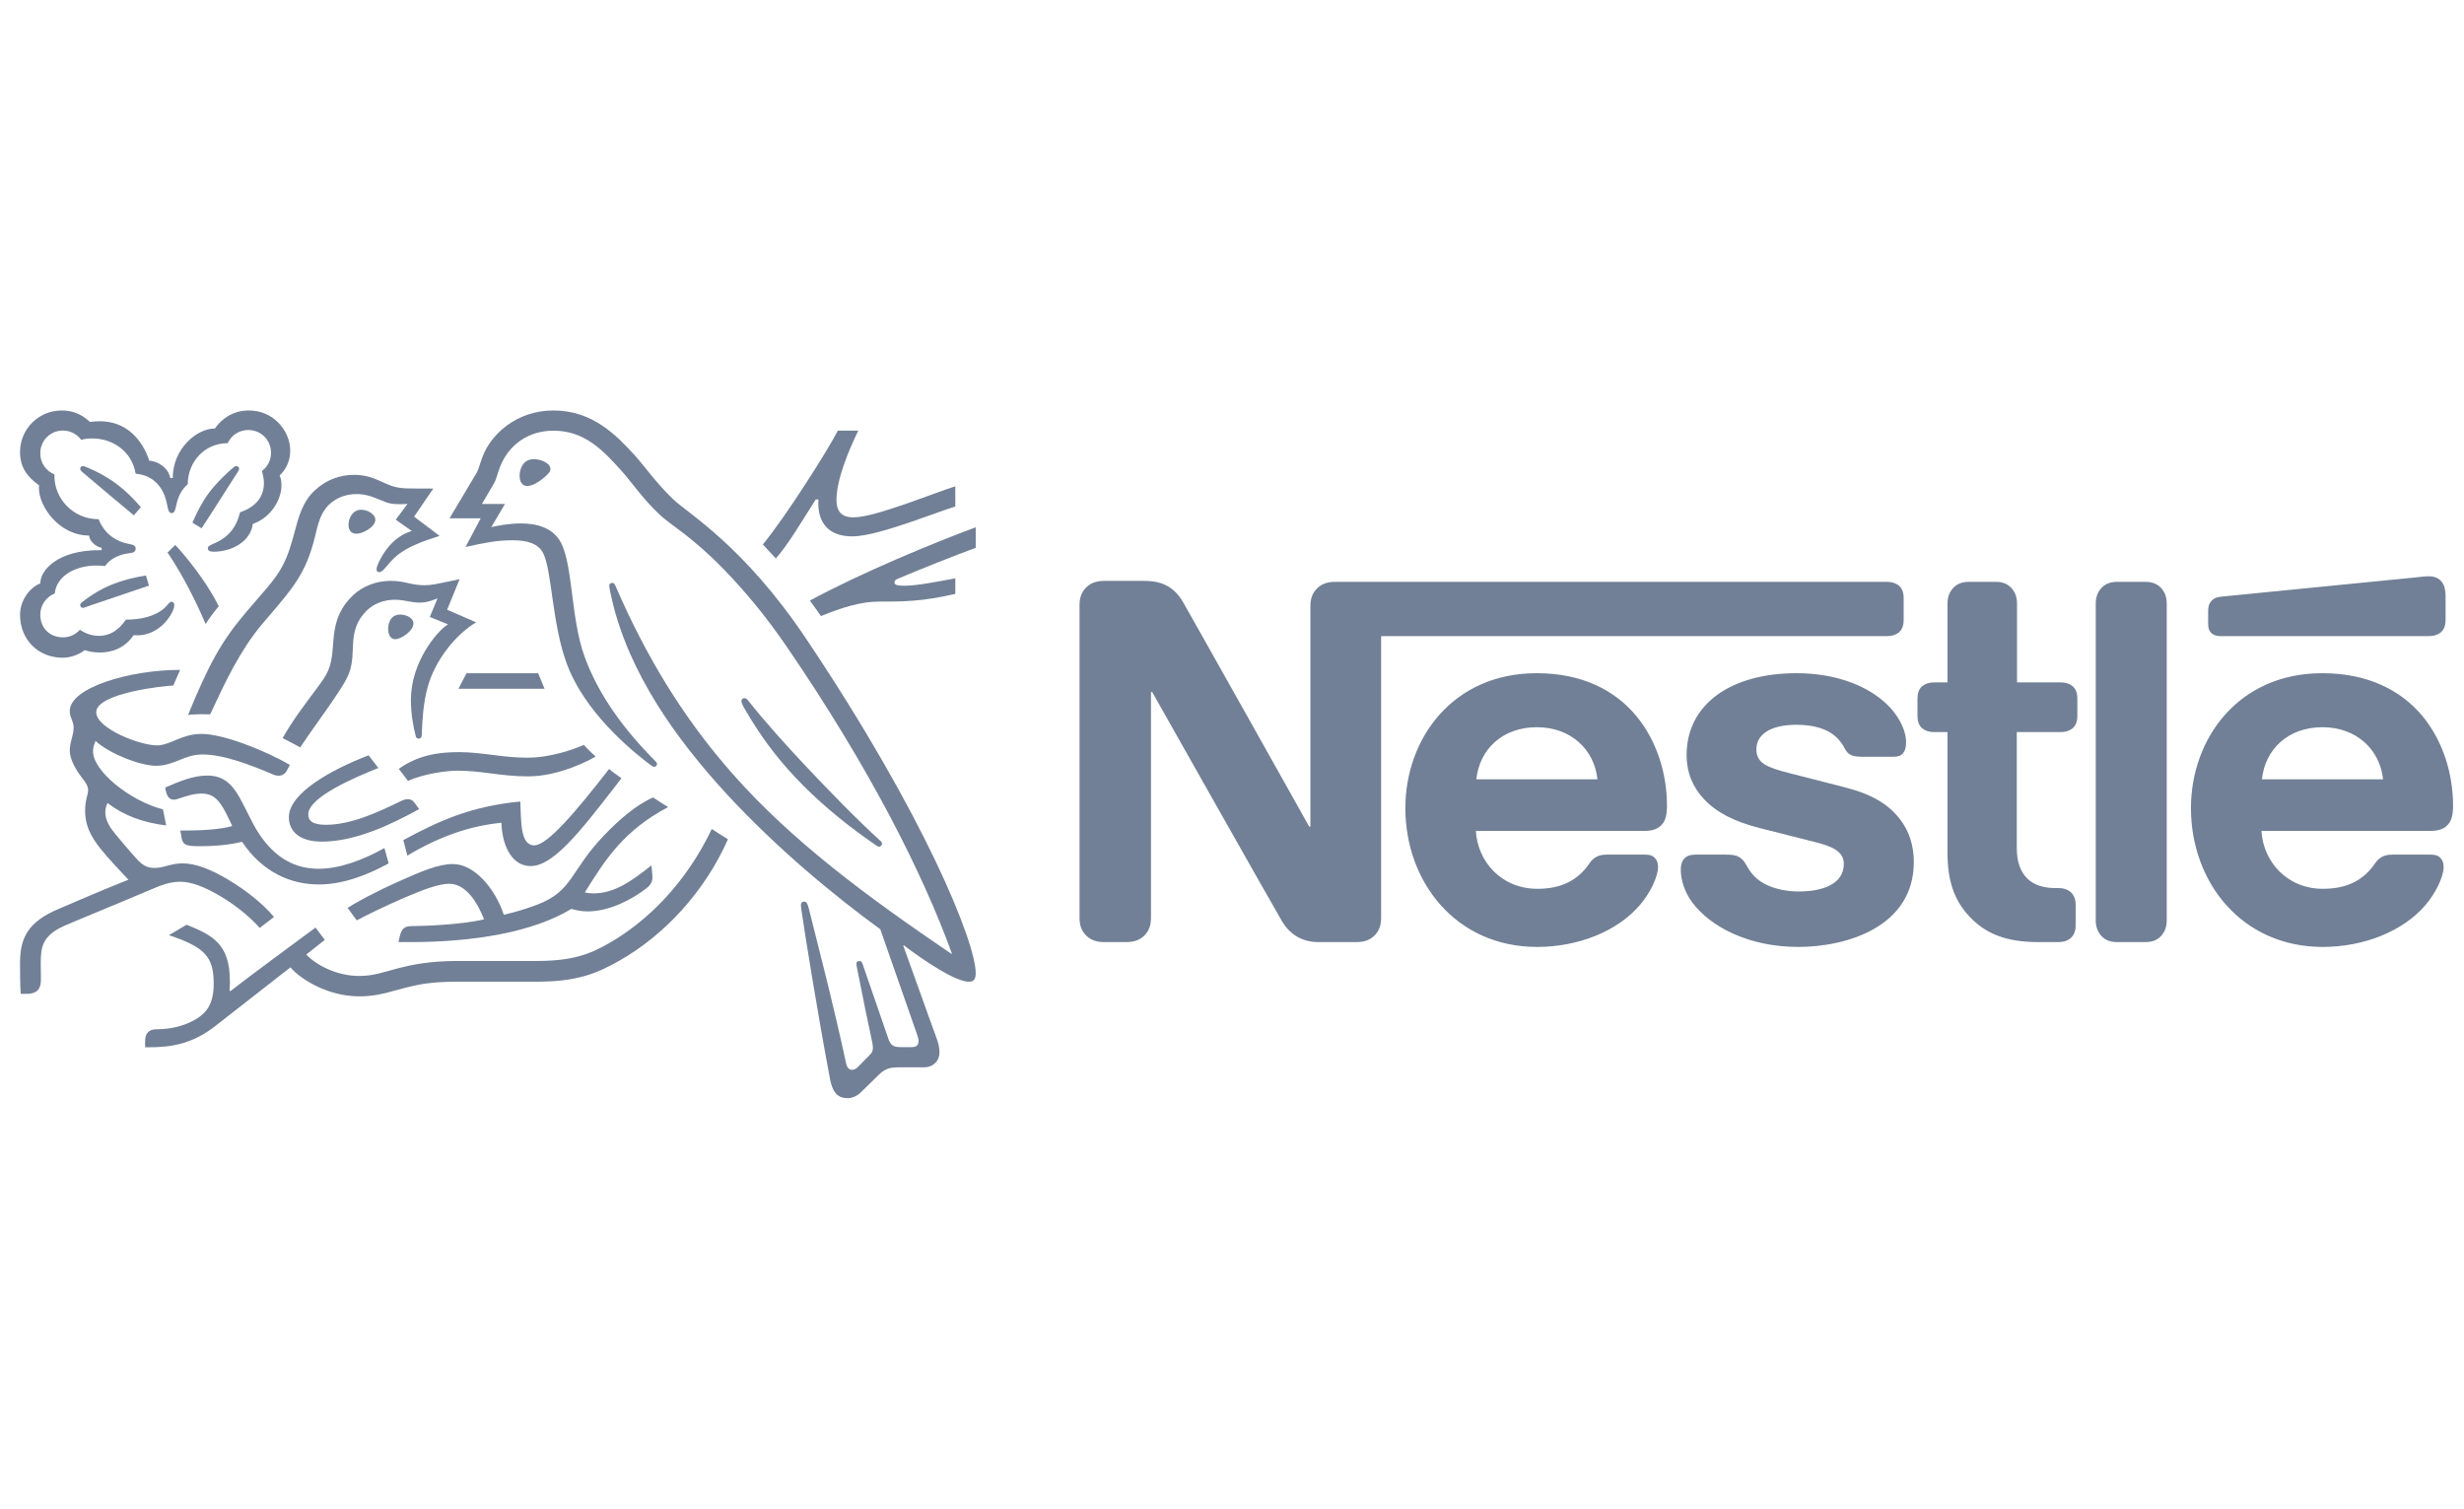 <svg width="98" height="60" viewBox="0 0 98 60" fill="none" xmlns="http://www.w3.org/2000/svg">
<g clip-path="url(#clip0_476_1689)">
<path d="M52.33 23.46C52.195 23.623 52.118 23.806 52.118 24.125V32.873H52.07C52.07 32.873 47.282 24.336 47.05 23.942C46.886 23.662 46.703 23.469 46.462 23.324C46.221 23.19 45.971 23.103 45.489 23.103H43.91C43.543 23.103 43.312 23.228 43.148 23.421C43.013 23.584 42.936 23.768 42.936 24.086V36.486C42.936 36.804 43.013 36.987 43.148 37.151C43.312 37.343 43.543 37.468 43.91 37.468H44.805C45.171 37.468 45.403 37.343 45.567 37.151C45.701 36.987 45.778 36.804 45.778 36.486V27.525H45.827C45.827 27.525 50.798 36.331 51.001 36.659C51.28 37.121 51.752 37.468 52.426 37.468H53.958C54.324 37.468 54.556 37.343 54.72 37.151C54.854 36.987 54.931 36.804 54.931 36.486V25.3H75.058C75.261 25.3 75.415 25.242 75.531 25.146C75.656 25.03 75.714 24.876 75.714 24.645V23.797C75.714 23.565 75.656 23.411 75.531 23.296C75.415 23.2 75.261 23.141 75.058 23.141H53.091C52.725 23.141 52.494 23.267 52.33 23.46ZM61.117 26.774C57.774 26.774 55.895 29.385 55.895 32.141C55.895 35.079 57.909 37.661 61.136 37.661C62.745 37.661 64.325 37.054 65.231 35.985C65.626 35.522 65.944 34.877 65.944 34.482C65.944 34.347 65.915 34.231 65.838 34.145C65.761 34.048 65.645 33.99 65.443 33.99H63.892C63.583 33.99 63.371 34.106 63.217 34.337C62.764 35.002 62.109 35.349 61.146 35.349C59.7 35.349 58.766 34.251 58.699 33.046H65.405C65.703 33.046 65.915 32.978 66.059 32.834C66.223 32.68 66.3 32.458 66.3 32.044C66.3 30.782 65.905 29.472 65.077 28.47C64.229 27.458 62.938 26.774 61.117 26.774ZM71.455 26.774C68.815 26.774 67.081 28.026 67.081 30.03C67.081 30.743 67.341 31.322 67.765 31.774C68.257 32.305 68.96 32.671 69.981 32.931L72.187 33.489C72.794 33.644 73.334 33.827 73.334 34.356C73.334 35.176 72.466 35.455 71.542 35.455C71.089 35.455 70.617 35.368 70.231 35.176C69.961 35.04 69.731 34.848 69.567 34.588C69.422 34.366 69.374 34.202 69.152 34.077C69.017 34 68.853 33.99 68.632 33.99H67.437C67.177 33.99 67.052 34.068 66.966 34.173C66.879 34.279 66.849 34.433 66.849 34.588C66.849 34.973 66.985 35.455 67.303 35.888C68.035 36.871 69.567 37.661 71.522 37.661C73.45 37.661 76.118 36.861 76.118 34.279C76.118 33.615 75.925 33.046 75.569 32.584C75.116 31.996 74.471 31.591 73.372 31.312L71.186 30.753C70.28 30.522 69.856 30.358 69.856 29.799C69.856 29.26 70.338 28.826 71.455 28.826C72.11 28.826 72.707 28.971 73.093 29.376C73.411 29.713 73.353 29.886 73.604 30.021C73.757 30.098 73.931 30.098 74.201 30.098H75.29C75.463 30.098 75.589 30.069 75.684 29.963C75.762 29.876 75.81 29.742 75.81 29.52C75.81 29.018 75.482 28.373 74.904 27.882C74.134 27.217 72.92 26.774 71.455 26.774ZM77.457 27.14H76.918C76.716 27.14 76.562 27.198 76.446 27.294C76.32 27.41 76.263 27.564 76.263 27.795V28.46C76.263 28.692 76.32 28.845 76.446 28.961C76.562 29.058 76.716 29.116 76.918 29.116H77.457V33.923C77.457 35.156 77.795 35.927 78.421 36.544C78.999 37.112 79.751 37.468 81.061 37.468H81.879C82.082 37.468 82.236 37.411 82.352 37.315C82.477 37.199 82.554 37.044 82.554 36.813V35.975C82.554 35.744 82.477 35.59 82.352 35.474C82.236 35.378 82.082 35.32 81.879 35.32H81.764C81.244 35.32 80.888 35.185 80.647 34.954C80.358 34.684 80.213 34.27 80.213 33.73V29.116H81.967C82.169 29.116 82.323 29.058 82.439 28.961C82.564 28.845 82.622 28.692 82.622 28.46V27.795C82.622 27.564 82.564 27.41 82.439 27.294C82.323 27.198 82.169 27.14 81.967 27.14H80.222V23.999C80.222 23.748 80.145 23.565 80.03 23.421C79.885 23.248 79.683 23.141 79.385 23.141H78.296C77.997 23.141 77.795 23.248 77.65 23.421C77.534 23.565 77.457 23.748 77.457 23.999V27.14ZM83.354 36.611C83.354 36.861 83.431 37.044 83.547 37.189C83.691 37.362 83.894 37.468 84.192 37.468H85.338C85.637 37.468 85.84 37.362 85.984 37.189C86.1 37.044 86.177 36.861 86.177 36.611V24C86.177 23.749 86.1 23.566 85.984 23.421C85.84 23.248 85.637 23.141 85.338 23.141H84.192C83.894 23.141 83.691 23.248 83.547 23.421C83.431 23.566 83.354 23.749 83.354 24V36.611ZM58.718 30.994C58.843 29.808 59.749 28.922 61.127 28.922C62.476 28.922 63.41 29.808 63.535 30.994H58.718ZM96.611 25.3C96.813 25.3 96.968 25.242 97.083 25.146C97.209 25.03 97.267 24.876 97.267 24.645V23.748C97.267 23.401 97.199 23.228 97.083 23.103C96.977 22.987 96.804 22.92 96.611 22.92C96.457 22.92 96.303 22.939 96.043 22.968L88.354 23.729C88.133 23.748 88.027 23.816 87.95 23.903C87.863 23.999 87.824 24.125 87.824 24.298V24.799C87.824 24.992 87.863 25.078 87.931 25.155C88.017 25.252 88.142 25.3 88.316 25.3H96.611ZM92.362 26.774C89.019 26.774 87.14 29.385 87.14 32.141C87.14 35.079 89.154 37.661 92.382 37.661C93.991 37.661 95.571 37.054 96.476 35.985C96.871 35.522 97.189 34.877 97.189 34.482C97.189 34.347 97.16 34.231 97.083 34.145C97.007 34.048 96.891 33.99 96.688 33.99H95.137C94.829 33.99 94.617 34.106 94.463 34.337C94.01 35.002 93.355 35.349 92.391 35.349C90.946 35.349 90.011 34.251 89.944 33.046H96.669C96.968 33.046 97.18 32.978 97.324 32.834C97.488 32.68 97.565 32.458 97.565 32.044C97.565 30.782 97.17 29.472 96.341 28.47C95.494 27.458 94.183 26.774 92.362 26.774ZM89.963 30.994C90.089 29.808 90.994 28.922 92.372 28.922C93.721 28.922 94.655 29.808 94.781 30.994H89.963Z" fill="#718096"/>
<path d="M32.07 25.415C29.576 21.695 27.384 20.441 26.767 19.851C26.09 19.201 25.574 18.463 25.245 18.108C24.515 17.31 23.569 16.325 22.014 16.325C20.513 16.325 19.521 17.303 19.198 18.149C19.105 18.39 19.031 18.684 18.964 18.792C18.817 19.033 18.153 20.166 17.878 20.615H19.119L18.515 21.755C19.219 21.601 19.721 21.487 20.392 21.487C20.988 21.487 21.417 21.628 21.605 22.003C21.954 22.701 21.954 24.812 22.544 26.401C23.093 27.895 24.434 29.357 25.943 30.476C25.962 30.489 25.983 30.496 26.009 30.496C26.083 30.496 26.13 30.443 26.13 30.389C26.13 30.349 26.117 30.322 26.083 30.289C24.823 29.028 23.797 27.634 23.248 26.106C22.704 24.618 22.792 22.526 22.316 21.594C22 20.977 21.331 20.817 20.713 20.817C20.218 20.817 19.755 20.917 19.54 20.964L20.083 20.045H19.165C19.36 19.704 19.56 19.389 19.661 19.201C19.748 19.04 19.782 18.839 19.889 18.564C20.238 17.686 21.008 17.129 22.014 17.129C23.274 17.129 24.012 17.94 24.742 18.751C25.078 19.127 25.627 19.911 26.264 20.494C26.7 20.897 27.531 21.346 28.811 22.667C29.549 23.431 30.407 24.423 31.312 25.75C34.55 30.489 36.675 34.666 37.861 37.924L37.842 37.937C34.443 35.631 31.5 33.453 29.127 30.765C27.444 28.854 25.983 26.642 24.709 23.82C24.622 23.632 24.548 23.458 24.468 23.277C24.434 23.203 24.401 23.183 24.347 23.183C24.28 23.183 24.233 23.23 24.233 23.297C24.233 23.37 24.266 23.531 24.34 23.853C25.017 26.776 26.894 29.397 28.899 31.576C30.897 33.741 33.155 35.605 35.012 36.959L36.46 41.101C36.494 41.202 36.534 41.31 36.534 41.41C36.534 41.484 36.514 41.544 36.467 41.584C36.427 41.624 36.374 41.645 36.253 41.645H35.817C35.63 41.645 35.555 41.617 35.488 41.564C35.421 41.51 35.375 41.43 35.341 41.336C35.214 40.947 34.449 38.768 34.302 38.326C34.275 38.246 34.228 38.219 34.175 38.219C34.108 38.219 34.06 38.273 34.06 38.333C34.06 38.387 34.08 38.447 34.114 38.635C34.308 39.627 34.536 40.739 34.63 41.162C34.671 41.356 34.717 41.538 34.717 41.671C34.717 41.792 34.691 41.859 34.59 41.959L34.141 42.416C34.034 42.523 33.973 42.549 33.886 42.549C33.779 42.549 33.692 42.476 33.651 42.288C33.142 39.908 32.371 36.959 32.17 36.14C32.123 35.96 32.089 35.859 31.982 35.859C31.889 35.859 31.855 35.926 31.855 36.007C31.855 36.067 31.868 36.14 31.875 36.194C31.996 37.039 32.485 40.116 33.014 42.925C33.109 43.408 33.29 43.675 33.706 43.675C33.893 43.675 34.074 43.602 34.241 43.441C34.517 43.166 34.596 43.092 34.926 42.771C35.16 42.543 35.321 42.449 35.723 42.449H36.715C36.95 42.449 37.077 42.389 37.191 42.281C37.298 42.181 37.365 42.04 37.365 41.839C37.365 41.631 37.312 41.464 37.238 41.256C36.983 40.572 36.165 38.259 35.924 37.609L35.944 37.595C36.782 38.232 38.002 39.044 38.539 39.044C38.706 39.044 38.807 38.97 38.807 38.708C38.807 37.475 36.755 32.4 32.07 25.415Z" fill="#718096"/>
<path d="M9.056 17.625C9.197 17.317 9.505 17.102 9.874 17.102C10.377 17.102 10.779 17.492 10.779 18.008C10.779 18.309 10.638 18.571 10.417 18.732C10.464 18.906 10.497 19.06 10.497 19.207C10.497 19.771 10.162 20.166 9.546 20.374C9.465 20.715 9.318 21.024 9.076 21.252C8.674 21.641 8.265 21.641 8.265 21.802C8.265 21.889 8.326 21.942 8.493 21.942C9.237 21.942 9.968 21.527 10.055 20.836C10.766 20.595 11.194 19.878 11.194 19.308C11.194 19.16 11.181 19.033 11.121 18.913C11.315 18.725 11.543 18.403 11.543 17.927C11.543 17.511 11.362 17.089 11.04 16.781C10.759 16.506 10.363 16.325 9.901 16.325C9.23 16.325 8.795 16.687 8.547 17.042C7.816 17.042 6.871 17.853 6.871 19.013H6.77C6.703 18.611 6.288 18.342 5.939 18.323C5.657 17.478 5.02 16.754 3.974 16.754C3.854 16.754 3.707 16.761 3.579 16.781C3.271 16.499 2.929 16.325 2.453 16.325C1.541 16.325 0.797 17.056 0.797 17.98C0.797 18.557 1.058 18.953 1.555 19.302C1.555 19.302 1.548 19.375 1.548 19.409C1.548 20.146 2.352 21.299 3.546 21.299C3.546 21.486 3.78 21.742 4.042 21.788V21.882H3.941C2.299 21.882 1.602 22.674 1.602 23.203C1.112 23.404 0.797 23.947 0.797 24.45C0.797 25.448 1.528 26.159 2.494 26.159C2.815 26.159 3.143 26.032 3.372 25.857C3.539 25.917 3.753 25.951 3.974 25.951C4.437 25.951 4.953 25.79 5.315 25.261C5.369 25.267 5.416 25.267 5.47 25.267C6.06 25.267 6.569 24.878 6.837 24.369C6.904 24.242 6.931 24.142 6.931 24.067C6.931 23.994 6.897 23.933 6.824 23.933C6.73 23.933 6.716 24.021 6.549 24.175C6.174 24.517 5.597 24.644 5.007 24.644C4.719 25.067 4.364 25.288 3.955 25.288C3.653 25.288 3.419 25.207 3.177 25.046C2.982 25.261 2.741 25.348 2.506 25.348C1.977 25.348 1.602 24.979 1.602 24.443C1.602 24.067 1.843 23.733 2.178 23.605C2.238 22.941 2.949 22.492 3.834 22.492C3.948 22.492 4.062 22.499 4.183 22.512C4.316 22.298 4.638 22.07 5.094 22.009C5.188 21.996 5.261 21.99 5.315 21.963C5.369 21.936 5.396 21.882 5.396 21.822C5.396 21.768 5.375 21.721 5.322 21.688C5.275 21.661 5.194 21.648 5.101 21.628C4.678 21.547 4.176 21.286 3.921 20.649C2.909 20.649 2.164 19.837 2.164 18.926V18.866C1.829 18.732 1.602 18.41 1.602 18.027C1.602 17.525 1.997 17.123 2.5 17.123C2.801 17.123 3.063 17.27 3.231 17.492C3.372 17.451 3.532 17.438 3.686 17.438C4.437 17.438 5.242 17.913 5.396 18.839C6.361 18.926 6.589 19.744 6.649 20.086C6.683 20.26 6.71 20.408 6.824 20.408C6.944 20.408 6.971 20.273 7.011 20.092C7.085 19.751 7.213 19.476 7.467 19.261C7.467 18.383 8.124 17.625 9.056 17.625Z" fill="#718096"/>
<path d="M11.007 22.881C10.691 23.33 10.464 23.551 9.747 24.396C8.802 25.516 8.305 26.421 7.48 28.432C7.615 28.418 7.81 28.405 8.024 28.405C8.131 28.405 8.218 28.405 8.359 28.411L8.46 28.197C8.922 27.205 9.545 25.864 10.417 24.832L10.719 24.477C11.617 23.424 12.173 22.8 12.522 21.366C12.643 20.857 12.743 20.401 13.085 20.072C13.393 19.777 13.782 19.65 14.178 19.65C14.513 19.65 14.761 19.731 15.123 19.884C15.452 20.025 15.572 20.052 15.921 20.052C16.041 20.052 16.128 20.046 16.209 20.039L15.74 20.669L16.377 21.118C15.579 21.352 15.157 22.124 15.015 22.479C14.989 22.552 14.976 22.6 14.976 22.647C14.976 22.701 15.002 22.754 15.083 22.754C15.17 22.754 15.236 22.687 15.351 22.552C15.74 22.084 16.048 21.761 17.482 21.313L16.47 20.548L17.234 19.429H16.517C16.061 19.429 15.759 19.422 15.364 19.241C14.828 18.993 14.553 18.886 14.077 18.886C13.494 18.886 12.964 19.094 12.529 19.496C12.025 19.958 11.871 20.575 11.691 21.253C11.55 21.775 11.382 22.352 11.007 22.881Z" fill="#718096"/>
<path d="M12.549 27.446C12.166 27.962 11.643 28.639 11.241 29.356C11.369 29.417 11.791 29.645 11.939 29.725C12.401 29.028 13.045 28.171 13.467 27.52C13.849 26.93 14.004 26.675 14.03 25.884C14.037 25.75 14.037 25.622 14.05 25.495C14.084 25.087 14.191 24.671 14.58 24.289C14.868 24 15.284 23.853 15.7 23.853C16.102 23.853 16.336 23.967 16.685 23.967C16.933 23.967 17.114 23.907 17.275 23.847L17.402 23.799L17.094 24.538L17.817 24.832C17.355 25.12 16.343 26.36 16.343 27.828C16.343 28.358 16.423 28.847 16.537 29.283C16.551 29.33 16.578 29.377 16.651 29.377C16.718 29.377 16.765 29.337 16.772 29.263L16.779 29.109C16.799 28.659 16.832 27.949 17.013 27.312C17.315 26.24 18.126 25.234 18.937 24.751L17.784 24.249L18.28 23.035L17.738 23.149C17.409 23.216 17.168 23.276 16.879 23.276C16.692 23.276 16.477 23.25 16.223 23.189C16.028 23.143 15.82 23.102 15.525 23.102C14.996 23.102 14.426 23.303 14.037 23.679C13.326 24.356 13.286 25.087 13.239 25.737C13.179 26.602 13.018 26.816 12.549 27.446Z" fill="#718096"/>
<path d="M29.75 27.855C29.703 27.795 29.663 27.767 29.61 27.767C29.529 27.767 29.489 27.822 29.489 27.881C29.489 27.976 29.556 28.09 29.724 28.372C30.233 29.236 30.863 30.107 31.641 30.926C32.478 31.817 33.464 32.648 34.517 33.392L34.845 33.62C34.892 33.654 34.925 33.674 34.966 33.674C35.033 33.674 35.08 33.607 35.08 33.553C35.08 33.52 35.066 33.486 35.026 33.452C34.047 32.561 32.995 31.475 32.01 30.43C31.238 29.605 30.447 28.734 29.75 27.855Z" fill="#718096"/>
<path d="M8.178 24.818C8.278 24.651 8.58 24.242 8.701 24.114C8.184 23.069 7.34 22.07 6.971 21.674L6.663 21.976C7.018 22.492 7.614 23.491 8.178 24.818Z" fill="#718096"/>
<path d="M3.264 18.765C3.203 18.711 3.19 18.678 3.19 18.637C3.19 18.591 3.224 18.537 3.298 18.537C3.324 18.537 3.351 18.544 3.385 18.558C3.881 18.758 4.303 18.993 4.679 19.281C4.994 19.522 5.302 19.818 5.603 20.173L5.322 20.495C4.974 20.206 3.847 19.262 3.264 18.765Z" fill="#718096"/>
<path d="M8.017 21.011L7.655 20.79C7.889 20.233 8.178 19.724 8.52 19.341C8.761 19.067 8.989 18.845 9.244 18.625C9.304 18.578 9.338 18.537 9.398 18.537C9.465 18.537 9.512 18.591 9.512 18.644C9.512 18.671 9.499 18.704 9.472 18.745C9.063 19.382 8.265 20.642 8.017 21.011Z" fill="#718096"/>
<path d="M3.472 24.121C3.385 24.155 3.344 24.175 3.298 24.175C3.224 24.175 3.19 24.114 3.19 24.067C3.19 24.021 3.21 23.994 3.258 23.953C4.082 23.31 4.806 23.055 5.805 22.887L5.925 23.29L3.472 24.121Z" fill="#718096"/>
<path d="M20.666 18.919C20.666 18.685 20.787 18.262 21.223 18.262C21.37 18.262 21.511 18.295 21.625 18.349C21.786 18.423 21.893 18.53 21.893 18.644C21.893 18.765 21.773 18.886 21.592 19.034C21.404 19.187 21.163 19.328 20.968 19.328C20.734 19.328 20.666 19.107 20.666 18.919Z" fill="#718096"/>
<path d="M13.862 20.877C13.862 20.589 14.036 20.273 14.372 20.273C14.519 20.273 14.693 20.333 14.821 20.455C14.895 20.522 14.928 20.595 14.928 20.669C14.928 20.83 14.774 20.984 14.593 21.091C14.452 21.172 14.305 21.226 14.178 21.226C13.97 21.226 13.862 21.097 13.862 20.877Z" fill="#718096"/>
<path d="M15.438 25.013C15.438 24.946 15.445 24.865 15.471 24.785C15.525 24.611 15.639 24.443 15.921 24.443C16.048 24.443 16.188 24.476 16.302 24.558C16.403 24.624 16.444 24.711 16.444 24.799C16.444 25.087 15.961 25.422 15.719 25.422C15.545 25.422 15.438 25.254 15.438 25.013Z" fill="#718096"/>
<path d="M12.797 33.473C11.892 33.473 11.489 33.044 11.489 32.501C11.489 31.549 13.159 30.617 14.66 30.04L15.049 30.544C14.124 30.912 12.261 31.704 12.261 32.387C12.261 32.628 12.401 32.803 12.964 32.803C13.943 32.803 14.996 32.326 15.967 31.85C16.041 31.817 16.129 31.784 16.209 31.784C16.336 31.784 16.417 31.824 16.51 31.958L16.671 32.179C15.539 32.803 14.124 33.473 12.797 33.473Z" fill="#718096"/>
<path d="M15.29 33.728C14.405 34.223 13.487 34.552 12.676 34.552C11.771 34.552 10.966 34.163 10.296 33.151C10.015 32.722 9.793 32.186 9.525 31.71C9.204 31.147 8.855 30.845 8.245 30.845C7.689 30.845 7.145 31.073 6.569 31.321L6.595 31.449C6.643 31.656 6.723 31.804 6.917 31.804C7.004 31.804 7.092 31.764 7.139 31.75C7.461 31.649 7.695 31.562 8.024 31.562C8.526 31.562 8.767 31.858 9.109 32.581L9.237 32.85C8.888 32.97 8.07 33.031 7.461 33.031H7.172L7.22 33.319C7.239 33.44 7.286 33.54 7.387 33.587C7.507 33.647 7.682 33.654 7.984 33.654C8.748 33.654 9.304 33.56 9.626 33.479C10.45 34.707 11.583 35.176 12.676 35.176C13.607 35.176 14.553 34.834 15.458 34.338L15.29 33.728Z" fill="#718096"/>
<path d="M16.202 34.029L16.041 33.412C17.422 32.669 18.682 32.072 20.694 31.877C20.734 32.648 20.68 33.62 21.25 33.62C21.773 33.62 22.912 32.273 24.226 30.583C24.347 30.697 24.541 30.818 24.716 30.952L24.381 31.388C23.1 33.037 22.007 34.445 21.109 34.445C20.271 34.445 19.956 33.459 19.943 32.722C18.663 32.849 17.456 33.278 16.202 34.029Z" fill="#718096"/>
<path d="M33.94 20.575C33.417 20.575 33.27 20.286 33.27 19.878C33.27 19.033 33.799 17.82 34.135 17.129H33.323C32.901 17.947 31.238 20.568 30.34 21.654L30.856 22.21C31.339 21.674 31.869 20.763 32.445 19.864H32.552C32.552 19.911 32.546 19.965 32.546 20.012C32.546 20.77 32.934 21.332 33.893 21.332C34.483 21.332 35.408 21.037 36.28 20.742C37.004 20.494 37.667 20.24 37.995 20.146V19.342C37.62 19.455 36.856 19.75 36.065 20.026C35.234 20.314 34.416 20.575 33.94 20.575Z" fill="#718096"/>
<path d="M35.73 23.008C36.534 22.667 37.975 22.09 38.807 21.788V20.97C37.137 21.587 34.208 22.801 32.21 23.887C32.264 23.953 32.613 24.443 32.652 24.503C33.497 24.155 34.255 23.927 34.938 23.927C35.898 23.927 36.681 23.927 37.996 23.618V23.002C37.258 23.136 36.474 23.296 35.964 23.296C35.663 23.296 35.575 23.256 35.575 23.156C35.575 23.096 35.615 23.055 35.73 23.008Z" fill="#718096"/>
<path d="M18.555 26.776L18.232 27.393H21.659L21.404 26.776H18.555Z" fill="#718096"/>
<path d="M6.214 30.456C6.575 30.456 6.87 30.335 7.152 30.222C7.42 30.114 7.688 30.007 8.05 30.007C8.908 30.007 9.967 30.423 10.899 30.818C10.953 30.838 11.013 30.851 11.073 30.851C11.222 30.851 11.336 30.785 11.409 30.644L11.53 30.423C10.504 29.826 8.868 29.189 8.017 29.189C7.628 29.189 7.346 29.29 7.079 29.396C6.777 29.518 6.515 29.645 6.24 29.645C5.564 29.645 3.827 28.974 3.827 28.325C3.827 27.561 6.589 27.266 6.891 27.266L7.165 26.642C5.162 26.642 2.775 27.346 2.775 28.277C2.775 28.546 2.929 28.68 2.929 28.927C2.929 29.263 2.775 29.491 2.775 29.866C2.775 30.114 2.922 30.43 3.096 30.705C3.284 30.993 3.505 31.18 3.505 31.422C3.505 31.602 3.385 31.817 3.385 32.239C3.385 33.144 3.901 33.694 4.906 34.773L5.108 34.987C4.277 35.31 2.728 35.98 2.366 36.134C1.112 36.657 0.797 37.294 0.797 38.3C0.797 38.688 0.797 39.13 0.824 39.526H1.065C1.568 39.526 1.628 39.225 1.628 38.937C1.628 38.742 1.621 38.521 1.621 38.279C1.628 37.723 1.649 37.227 2.547 36.825C2.909 36.664 4.685 35.94 6.006 35.377C6.395 35.209 6.756 35.068 7.159 35.068C7.608 35.068 8.124 35.263 8.768 35.645C9.311 35.967 9.881 36.402 10.33 36.905L10.899 36.469C10.41 35.893 9.733 35.377 9.056 34.974C8.379 34.572 7.776 34.337 7.266 34.337C7.045 34.337 6.864 34.378 6.71 34.418C6.529 34.465 6.361 34.519 6.147 34.519C5.899 34.519 5.691 34.458 5.389 34.109C5.275 33.983 4.551 33.158 4.397 32.917C4.323 32.803 4.189 32.575 4.189 32.306C4.189 32.192 4.209 32.059 4.277 31.938C4.899 32.42 5.671 32.715 6.609 32.829L6.482 32.192C5.134 31.837 3.7 30.651 3.7 29.887C3.7 29.726 3.74 29.611 3.801 29.471C4.323 29.954 5.55 30.456 6.214 30.456Z" fill="#718096"/>
<path d="M15.86 30.577C16.705 29.98 17.576 29.913 18.28 29.913C18.703 29.913 19.198 29.973 19.721 30.04C20.144 30.094 20.526 30.134 20.982 30.134C21.9 30.134 22.825 29.799 23.227 29.625C23.341 29.766 23.536 29.954 23.69 30.087C23.496 30.208 22.262 30.878 21.002 30.878C20.446 30.878 19.916 30.812 19.46 30.751C19.058 30.698 18.622 30.651 18.2 30.651C17.737 30.651 16.805 30.785 16.229 31.06L15.86 30.577Z" fill="#718096"/>
<path d="M28.309 32.97C27.303 35.089 25.774 36.63 24.206 37.522C23.462 37.944 22.791 38.219 21.344 38.219H18.213C17.094 38.219 16.39 38.367 15.84 38.507C15.25 38.661 14.875 38.815 14.278 38.815C13.393 38.815 12.575 38.38 12.18 37.964L12.917 37.381L12.549 36.891C12.334 37.046 9.713 38.983 9.163 39.419L9.129 39.399C9.143 39.265 9.143 39.144 9.143 39.023C9.143 37.549 8.459 37.193 7.421 36.778L6.717 37.193C8.144 37.669 8.499 38.051 8.499 39.117C8.499 39.962 8.197 40.297 7.762 40.552C7.313 40.814 6.756 40.934 6.267 40.934C6.059 40.934 5.966 40.974 5.892 41.048C5.811 41.128 5.771 41.249 5.771 41.416V41.651H5.939C6.837 41.651 7.668 41.511 8.58 40.793L11.55 38.474C11.972 38.956 13.038 39.627 14.298 39.627C15.009 39.627 15.465 39.452 16.122 39.285C16.631 39.157 17.127 39.043 18.213 39.043H21.357C22.966 39.043 23.744 38.708 24.601 38.226C26.465 37.18 28.054 35.41 28.953 33.378C28.718 33.232 28.496 33.097 28.309 32.97Z" fill="#718096"/>
<path d="M23.261 35.491C24.072 34.19 24.796 33.037 26.573 32.099C26.385 31.985 26.117 31.811 25.976 31.716C25.285 32.018 24.602 32.621 24.019 33.231C22.678 34.626 22.798 35.43 21.384 35.973C21.029 36.107 20.593 36.255 20.037 36.382C19.708 35.37 18.884 34.364 18.012 34.364C17.409 34.364 16.712 34.679 15.907 35.035C14.962 35.45 14.097 35.926 13.823 36.107L14.191 36.604C14.473 36.449 15.284 36.047 16.095 35.698C16.799 35.397 17.436 35.149 17.865 35.149C18.555 35.149 19.004 35.933 19.253 36.563C18.347 36.778 16.859 36.831 16.41 36.831C16.202 36.831 16.128 36.864 16.055 36.925C15.988 36.985 15.934 37.092 15.9 37.24L15.847 37.468H16.329C18.837 37.468 21.203 37.073 22.724 36.148C22.939 36.208 23.127 36.248 23.368 36.248C24.239 36.248 25.138 35.772 25.701 35.336C25.902 35.182 25.949 35.041 25.949 34.887C25.949 34.813 25.942 34.746 25.936 34.679L25.909 34.418C25.105 35.054 24.434 35.531 23.603 35.531C23.456 35.531 23.349 35.517 23.261 35.491Z" fill="#718096"/>
</g>
<defs>
<clipPath id="clip0_476_1689">
<rect width="97.418" height="60" fill="white" transform="translate(0.472)"/>
</clipPath>
</defs>
</svg>
